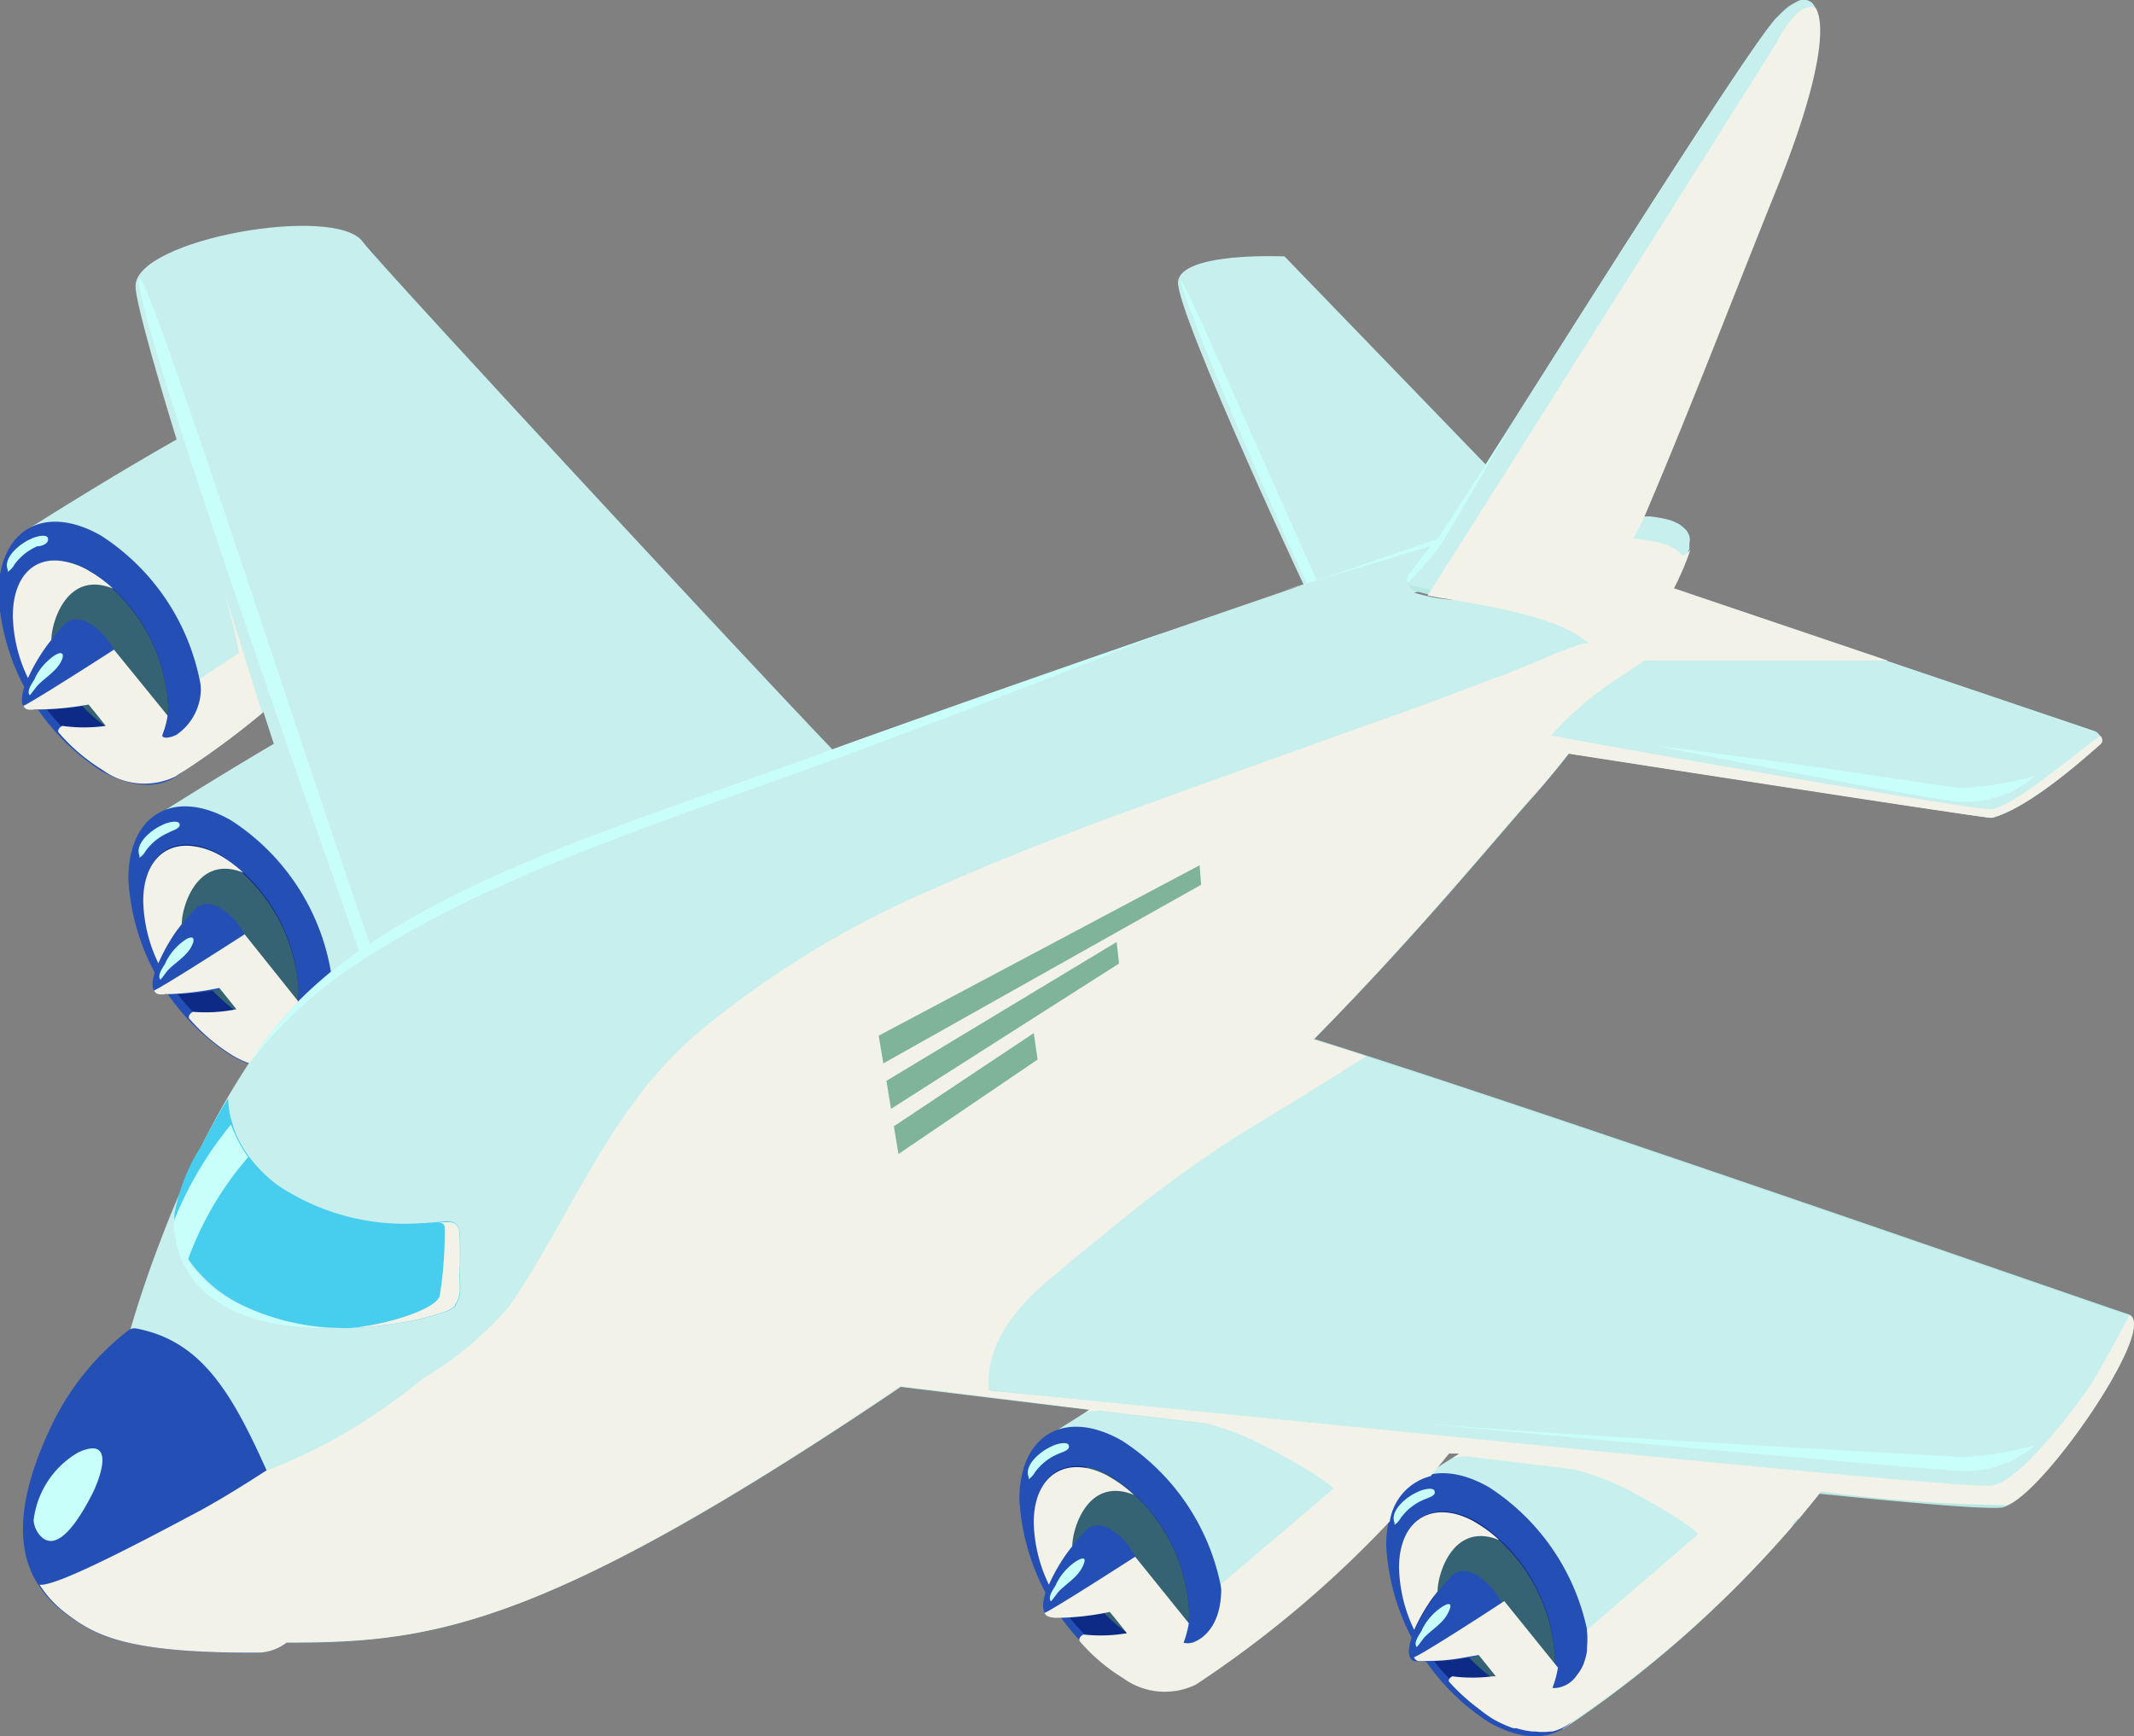 <svg xmlns="http://www.w3.org/2000/svg" viewBox="0 0 83.13 67.65"><rect x="0" y="0" width="83.13" height="67.65" fill="#808080" stroke="none"/><defs><style>.cls-1{isolation:isolate;}.cls-2{fill:#c6efed;}.cls-3{fill:#244fb5;}.cls-4{fill:#0d2b86;}.cls-5{fill:#366373;}.cls-6{fill:#b7e8e4;}.cls-7{fill:#47cded;}.cls-8{fill:#f2f2e9;mix-blend-mode:multiply;}.cls-9{mix-blend-mode:soft-light;}.cls-10{fill:#c9fffb;}.cls-11{fill:#7fb39a;}</style></defs><title>i1</title><g class="cls-1"><g id="Слой_2" data-name="Слой 2"><g id="Layer_3" data-name="Layer 3"><path class="cls-2" d="M57.44,55.16a41.33,41.33,0,0,1-10.85,10.4l-.49-.83-5.25-8.8L42.32,55c4.17-2.58,10.24-6.13,13.14-6.34h.17a2.56,2.56,0,0,1,.81.12C58.68,49.5,58.45,53.48,57.44,55.16Z"/><path class="cls-3" d="M47.71,63c0,2.53-1.78,3.56-4,2.29a8.77,8.77,0,0,1-4-6.87c0-2.53,1.78-3.56,4-2.29A8.77,8.77,0,0,1,47.71,63Z"/><path class="cls-4" d="M46.32,62.77a3.19,3.19,0,0,1-.13.95c-.38,1.21-1.53,1.59-2.9.8a6.68,6.68,0,0,1-3-5.24c0-1.57.89-2.39,2.13-2.11a3.1,3.1,0,0,1,.89.36A6.69,6.69,0,0,1,46.32,62.77Z"/><path class="cls-5" d="M46.32,62.77a3.19,3.19,0,0,1-.13.95,1.76,1.76,0,0,1-2.13,0A6,6,0,0,1,41.37,59a1.77,1.77,0,0,1,1-1.85,3.1,3.1,0,0,1,.89.36A6.69,6.69,0,0,1,46.32,62.77Z"/><path class="cls-3" d="M43.3,59.6a1.26,1.26,0,0,0-.36-.15.65.65,0,0,0-.62.15h0c-1.24,1.28-2.1,3.12-1.48,3.34A10.76,10.76,0,0,0,44,62.59h0a.65.65,0,0,0,.47-.47,1.29,1.29,0,0,0,.05-.38A2.72,2.72,0,0,0,43.3,59.6Z"/><path class="cls-2" d="M20.77,24.48c-3.27.23-10.55,4.7-14.62,7.26l5.74,9.63A41.42,41.42,0,0,0,22.75,31C23.88,29.07,24,24.25,20.77,24.48Z"/><path class="cls-3" d="M13,38.83c0,2.53-1.78,3.56-4,2.29a8.77,8.77,0,0,1-4-6.87c0-2.53,1.78-3.56,4-2.29A8.77,8.77,0,0,1,13,38.83Z"/><path class="cls-4" d="M11.63,38.56a3.19,3.19,0,0,1-.13.95c-.38,1.21-1.53,1.59-2.9.8a6.68,6.68,0,0,1-3-5.24c0-1.57.89-2.39,2.13-2.11a3.1,3.1,0,0,1,.89.36A6.69,6.69,0,0,1,11.63,38.56Z"/><path class="cls-5" d="M11.63,38.56a3.19,3.19,0,0,1-.13.95,1.76,1.76,0,0,1-2.13,0,6,6,0,0,1-2.69-4.68,1.77,1.77,0,0,1,1-1.85,3.1,3.1,0,0,1,.89.36A6.69,6.69,0,0,1,11.63,38.56Z"/><path class="cls-3" d="M8.61,35.39a1.25,1.25,0,0,0-.36-.15.65.65,0,0,0-.62.15h0c-1.24,1.28-2.1,3.12-1.48,3.34a10.76,10.76,0,0,0,3.17-.36h0a.65.65,0,0,0,.47-.47,1.29,1.29,0,0,0,.05-.38A2.72,2.72,0,0,0,8.61,35.39Z"/><path class="cls-2" d="M17.67,19.89a39,39,0,0,1-7.4,7.85h0l0,0a34,34,0,0,1-3.42,2.5l-.38-.64-5.36-9c4.07-2.56,11.35-7,14.62-7.26S18.8,18,17.67,19.89Z"/><path class="cls-3" d="M7.94,27.74c0,2.53-1.78,3.56-4,2.29a8.77,8.77,0,0,1-4-6.87c0-2.53,1.78-3.56,4-2.29A8.77,8.77,0,0,1,7.94,27.74Z"/><path class="cls-4" d="M6.55,27.47a3.19,3.19,0,0,1-.13.95c-.38,1.21-1.53,1.59-2.9.8A6.68,6.68,0,0,1,.5,24c0-1.57.89-2.39,2.13-2.11a3.09,3.09,0,0,1,.89.36A6.69,6.69,0,0,1,6.55,27.47Z"/><path class="cls-5" d="M6.55,27.47a3.19,3.19,0,0,1-.13.95,1.76,1.76,0,0,1-2.13,0,6,6,0,0,1-2.69-4.68,1.77,1.77,0,0,1,1-1.85,3.09,3.09,0,0,1,.89.36A6.69,6.69,0,0,1,6.55,27.47Z"/><path class="cls-3" d="M3.52,24.3a1.25,1.25,0,0,0-.36-.15.65.65,0,0,0-.62.15h0C1.3,25.59.44,27.42,1.06,27.64a10.76,10.76,0,0,0,3.17-.36h0a.65.65,0,0,0,.47-.47,1.3,1.3,0,0,0,.05-.38A2.72,2.72,0,0,0,3.52,24.3Z"/><path class="cls-2" d="M71.7,57c-.14.23-.32.5-.55.81l-.45.59-.72.88h0l-.28.32a43.79,43.79,0,0,1-8.61,7.63l0,0-.21.14L58,62.67,55.1,57.73l1.47-.92.18-.11.48-.3h0c4.12-2.54,9.72-5.74,12.48-5.93C73,50.24,72.83,55.06,71.7,57Z"/><path class="cls-3" d="M62,64.81c0,2.53-1.78,3.56-4,2.29a8.77,8.77,0,0,1-4-6.87c0-2.53,1.78-3.56,4-2.29A8.77,8.77,0,0,1,62,64.81Z"/><path class="cls-4" d="M60.57,64.54a3.19,3.19,0,0,1-.13.95c-.38,1.21-1.53,1.59-2.9.8a6.68,6.68,0,0,1-3-5.24c0-1.57.89-2.39,2.13-2.11a3.1,3.1,0,0,1,.89.36A6.69,6.69,0,0,1,60.57,64.54Z"/><path class="cls-5" d="M60.57,64.54a3.19,3.19,0,0,1-.13.95,1.76,1.76,0,0,1-2.13,0,6,6,0,0,1-2.69-4.68,1.77,1.77,0,0,1,1-1.85,3.1,3.1,0,0,1,.89.36A6.69,6.69,0,0,1,60.57,64.54Z"/><path class="cls-3" d="M57.55,61.38a1.25,1.25,0,0,0-.36-.15.65.65,0,0,0-.62.15h0c-1.24,1.28-2.1,3.12-1.48,3.34a10.76,10.76,0,0,0,3.17-.36h0a.65.65,0,0,0,.47-.47,1.29,1.29,0,0,0,.05-.38A2.72,2.72,0,0,0,57.55,61.38Z"/><path class="cls-2" d="M51.46,24.18c-.16-.21-5.65-12-5.57-13.19s4.15-1,4.15-1L61,21.33Z"/><path class="cls-6" d="M69.16,7.24c-1.58,3.93-3.42,8.75-5.25,13l-.33.64,0,0-.19.35L63,22a52.46,52.46,0,0,1-5.14,1.26,5.9,5.9,0,0,1-2.22-.1l-.47-.12a.48.48,0,0,1-.21-.77A16.47,16.47,0,0,0,56,21C57.1,19.43,67.52,2.64,69.16.74L69.4.5A1.69,1.69,0,0,1,70,.07a.49.49,0,0,1,.62.08l.06.09C71.08.93,70.81,3.14,69.16,7.24Z"/><path class="cls-2" d="M69.16,7.24c-1.58,3.93-3.42,8.75-5.25,13l-.33.64,0,0a3.77,3.77,0,0,1-1.82,1.15,39.53,39.53,0,0,1-4.05,1,5.9,5.9,0,0,1-2.22-.1L55,22.81a.34.34,0,0,1-.18-.11.44.44,0,0,1,.11-.39A16.47,16.47,0,0,0,56,21C57.1,19.43,67.52,2.64,69.16.74L69.4.5A4.86,4.86,0,0,1,70,.07a.49.49,0,0,1,.62.08l.06.09C71.08.93,70.81,3.14,69.16,7.24Z"/><path class="cls-2" d="M14.14,9.43c.51.74,18.91,20.58,19.5,21s-19.26,9.72-19.26,9.72-9.08-26.89-9.1-29C5.26,9.32,13.09,7.94,14.14,9.43Z"/><path class="cls-2" d="M65.81,21.17a.38.38,0,0,1,0,.1s0,.08,0,.11,0,0,0,0a35.22,35.22,0,0,1-6,9.56c-3.15,3.52-11.54,14.25-25.25,23.45S16.61,64,11.06,64L7.37,58.37,4.5,54a43.06,43.06,0,0,1,1.7-5.53,41.8,41.8,0,0,1,1.74-4,29.55,29.55,0,0,1,2.27-3.8C14.27,35,23.11,32.59,32,29.35S56,21,56,21a16.47,16.47,0,0,1-1.1,1.33.47.47,0,0,0,.21.77l.47.12a5.9,5.9,0,0,0,2.22.1A52.46,52.46,0,0,0,63,22l.4-.76.19-.35.35-.67.05-.1h.28a5.62,5.62,0,0,1,.57.09,3,3,0,0,1,.32.09l.15.07.12.06.16.13.1.1a.68.68,0,0,1,.13.27A.58.58,0,0,1,65.81,21.17Z"/><path class="cls-6" d="M78.37,58.56a1.19,1.19,0,0,1-.32.16c-1.54.47-45.46-5-47-5.18s-2.57.11-.52-2.31c6.29-7.4,14.9-11.69,16.18-11.94a1.15,1.15,0,0,1,.33,0h0c3.84.73,34.71,11.55,35.87,11.91S80.13,57.45,78.37,58.56Z"/><path class="cls-2" d="M78.37,58.56C72.6,58.4,33.48,53.48,32,53.36s-2.57.1-.52-2.31A47.14,47.14,0,0,1,47,39.32h0c3.84.73,34.71,11.55,35.87,11.91S80.13,57.45,78.37,58.56Z"/><path class="cls-3" d="M10.09,64.4c-4.95,0-6.31-.6-7.47-1.49a4.14,4.14,0,0,1-1.11-1.14c-.74-1.11-1.08-3,.56-6.36A10.33,10.33,0,0,1,5,51.83a.41.41,0,0,1,.32-.07c2.49.48,3.68,2.42,5.08,5.56C11.82,60.62,12.86,64.06,10.09,64.4Z"/><path class="cls-7" d="M17.76,50.82l0,.05a1.35,1.35,0,0,1-.36.22,10,10,0,0,1-2.1.49,10.29,10.29,0,0,1-1.52.15,5.61,5.61,0,0,1-.73,0,9,9,0,0,1-3.71-.93,5.4,5.4,0,0,1-2-1.74,3.05,3.05,0,0,1-.54-1.5,1.49,1.49,0,0,1,0-.29,7.34,7.34,0,0,1,1.09-2.7c.3-.59.62-1.19,1-1.78a3.1,3.1,0,0,0,.17,1,2.28,2.28,0,0,0,.12.36,4.59,4.59,0,0,0,.53.93,5.9,5.9,0,0,0,1.07,1.07,8.88,8.88,0,0,0,5.69,1.5h.1l.82-.07c.35,0,.49.13.52.48a14.91,14.91,0,0,1,0,1.51C17.92,50,18,50.5,17.76,50.82Z"/><path class="cls-7" d="M17.13,46.79h0Z"/><path class="cls-6" d="M81.81,29c-.62.54-2.76,2.47-4.2,2.86l-.08,0c-.21,0-19.2-2.93-19.2-2.93-.6-.13.57-1.37.73-1.52a21,21,0,0,1,4.08-2.58,7.21,7.21,0,0,0,2-1.91l.25.08,8.09,2.74,8.13,2.75a.41.41,0,0,1,.2.19C81.88,28.78,81.89,28.9,81.81,29Z"/><path class="cls-2" d="M81.81,29c-.62.54-2.76,2.47-4.2,2.86-2.15-.28-19-2.91-19-2.91-.6-.13.57-1.37.73-1.52a21,21,0,0,1,4.08-2.58A6.85,6.85,0,0,0,65.38,23l8.09,2.74,8.13,2.75a.41.41,0,0,1,.2.19C81.88,28.78,81.89,28.9,81.81,29Z"/><path class="cls-6" d="M25.37,53.14a.56.56,0,0,1-.27-.06.32.32,0,0,1-.17-.29c0-.89-.5-4.53-.69-5.89h0c-.19-1.1,1.63-2.4,2.94-2.89.88-.34,1.47-.28,1.63.15a29.42,29.42,0,0,1,.56,6.44c0,.87-2.88,2.47-3.94,2.53ZM28.16,44a2.61,2.61,0,0,0-.9.2c-1.21.46-2.9,1.68-2.76,2.59h0c.16,1.15.66,5,.67,5.94a.07.07,0,0,0,0,.07.45.45,0,0,0,.22,0c1.07-.07,3.69-1.67,3.7-2.27a28.6,28.6,0,0,0-.54-6.35C28.54,44.13,28.39,44.05,28.16,44Z"/><path class="cls-6" d="M25.56,47.83c.06.87.69,1.27,1.41.89a2.57,2.57,0,0,0,1.22-2.26c-.05-.87-.68-1.26-1.42-.89A2.53,2.53,0,0,0,25.56,47.83Z"/><path class="cls-7" d="M25.78,47.72c0,.72.57,1.05,1.18.74a2.13,2.13,0,0,0,1-1.87c0-.72-.57-1.05-1.18-.74A2.1,2.1,0,0,0,25.78,47.72Z"/><path class="cls-8" d="M13.75,51.73a10.3,10.3,0,0,0,1.52-.15,10,10,0,0,0,2.1-.49,1.34,1.34,0,0,0,.36-.22l0-.05c.27-.32.16-.85.17-1.21a14.94,14.94,0,0,0,0-1.51c0-.35-.16-.52-.52-.48l-.45,0c.18,0,.35,0,.39.16a15.19,15.19,0,0,1-.19,2.7C17,51,15.14,51.59,13.75,51.73Z"/><path class="cls-8" d="M3.45,27.45c.17.2.67.83.67.83a6,6,0,0,1-1.69,0s-.19.08-.16.24A7.22,7.22,0,0,0,4,30a2.76,2.76,0,0,0,2.84.25L7,30.14a31.48,31.48,0,0,0,3.21-2.36l0,0h0L8.61,22.63a27.13,27.13,0,0,1,.7,2.81l-1.52,1a2.18,2.18,0,0,1-.92,2.19c-.32.16-.59.13-.54,0a3.84,3.84,0,0,0,.2-.75L4.44,25.31s-3.1,2-3.53,2.19a.26.26,0,0,0,.15.14.84.84,0,0,0,.3,0h.19A11.76,11.76,0,0,0,3.45,27.45Z"/><path class="cls-8" d="M2,24.93H2c0-.67.6-2.73,2.4-2a4.93,4.93,0,0,0-.88-.66,2.91,2.91,0,0,0-.89-.37C1.39,21.59.5,22.41.5,24a5.85,5.85,0,0,0,.59,2.42A7,7,0,0,1,2,24.93Z"/><path class="cls-8" d="M82.95,51.24v0c-.31.6-1,1.87-1.45,2.63-.66,1-2.86,3.88-3.88,4C77.1,58,66.79,57,56.88,56L43,54.62h0l-4.48-.45c-.16-1.85,1.15-3.33,2.46-4.41.59-.49,1.18-1,1.79-1.47a51.15,51.15,0,0,1,5.6-4.14c1.65-1,3.29-2,4.85-3-.73-.24-1.42-.46-2.06-.65,4.17-4.24,7-7.77,8.59-9.52.46-.52.92-1.06,1.34-1.62,5.26.82,16.31,2.53,16.47,2.5,1.44-.34,3.65-2.33,4.28-2.88.08-.07.07-.19,0-.3s-3.39,2.83-4.31,2.85c-.77,0-12.36-2-16-2.67l-1.11-.2a12.94,12.94,0,0,1,2.9-2.42l.73-.5h9.5l-8.34-2.82a10.75,10.75,0,0,0,.64-1.5s0,0,0,0a1.65,1.65,0,0,1-.3.24c-.37-.45-.92-.56-1.86-.68h-.06l.35-.67c1.83-4.27,3.67-9.09,5.25-13,1.65-4.1,1.92-6.31,1.5-7C70,0,69.21,1.66,69.21,1.66S58.29,19,55.61,23.2h0c1.14.24,4.86.65,6.15,1.77a.53.53,0,0,1,.12.1H61.7c-.59.14-2.53,1-2.82,1.11l-.63.23-2.65,1L49,29.77l-5.29,1.91c-2.52.93-5,1.9-7.45,3l-.13.05a37.5,37.5,0,0,0-9.08,5.62c-3.29,2.86-4.8,7-7.2,10.53a13.58,13.58,0,0,1-3.38,2.83A23.2,23.2,0,0,1,12.6,56.3c-.63.3-1.42.71-2.24,1h0c-.65.42-1.56,1-2.52,1.53-2.55,1.36-5.68,3-6.3,2.91A4.29,4.29,0,0,0,2.63,62.9c1.16.89,2.52,1.51,7.46,1.49a1.94,1.94,0,0,0,1.1-.41c5.49,0,9.68-.43,23.28-9.56l.59-.41,3.4.41,4,.5-.18.11a2.74,2.74,0,0,1,.54-.07h0l4.17.5h0a10.1,10.1,0,0,1,2.21.84C51.76,57.65,51.94,58,51.94,58l-4.37,3.72c.06,1.53-.65,2.11-1.1,2.27-.23.07-.4,0-.36,0a3.84,3.84,0,0,0,.2-.75l-2.09-2.59s-3.1,2-3.53,2.19a.26.26,0,0,0,.15.14,1.09,1.09,0,0,0,.3.05h0a10.1,10.1,0,0,0,2.09-.23c.17.2.67.83.67.83a6,6,0,0,1-1.69.05s-.2.08-.16.25a7.2,7.2,0,0,0,1.7,1.45,2.76,2.76,0,0,0,2.84.25l.21-.14a42.43,42.43,0,0,0,7.34-6.22,2.15,2.15,0,0,1,1.59-1.76l.72-.88.41,0-.11.07-.18.11a2.74,2.74,0,0,1,.54-.07h0l4.17.5h0a10.1,10.1,0,0,1,2.21.84c2.48,1.34,2.66,1.69,2.66,1.69L61.82,63.5h0a3.83,3.83,0,0,1,0,.7l0,.13a2.61,2.61,0,0,1-.14.52v0a1.86,1.86,0,0,1-.21.36l-.06.08a1.11,1.11,0,0,1-.92.48h0s0,0,0-.05h0a3.84,3.84,0,0,0,.2-.75l-2.09-2.59h0l-.08.05-.35.23c-.75.49-2.31,1.49-2.91,1.82h0l-.18.09h0a.26.26,0,0,0,.15.14h0a1.19,1.19,0,0,0,.28,0h0a7.68,7.68,0,0,0,1.56-.14l.53-.09c.17.2.67.83.67.83l-.14,0a6,6,0,0,1-1.55,0h0a.34.34,0,0,0-.09.06.23.23,0,0,0-.05.07h0a.19.19,0,0,0,0,.07s0,0,0,0h0a7.74,7.74,0,0,0,1.16,1.06,5.87,5.87,0,0,0,.54.39,4.52,4.52,0,0,0,.81.37l.12,0a3.18,3.18,0,0,0,.64.13h.1a2.32,2.32,0,0,0,.58,0l.08,0a1.93,1.93,0,0,0,.52-.21h0l.21-.14,0,0a43.79,43.79,0,0,0,8.61-7.63.35.35,0,0,1,.28-.32h0l.72-.88.13-.17a58.67,58.67,0,0,0,7.22.53C79.58,58.25,84.09,51.71,82.95,51.24Z"/><path class="cls-8" d="M41.77,60.24h0c0-.67.6-2.73,2.4-2a4.93,4.93,0,0,0-.88-.66,2.91,2.91,0,0,0-.89-.37c-1.24-.27-2.13.55-2.13,2.11a5.85,5.85,0,0,0,.59,2.42A7,7,0,0,1,41.77,60.24Z"/><path class="cls-8" d="M56,62h0c0-.67.6-2.73,2.4-2a4.93,4.93,0,0,0-.88-.66,2.91,2.91,0,0,0-.89-.37c-1.24-.27-2.13.55-2.13,2.11a5.85,5.85,0,0,0,.59,2.42A7,7,0,0,1,56,62Z"/><path class="cls-8" d="M7.52,39.42s-.19.08-.16.25a7.41,7.41,0,0,0,1.7,1.45,3.87,3.87,0,0,0,.66.31l.49-.72a13.5,13.5,0,0,1,1.39-1.65.17.17,0,0,0,0-.07L9.53,36.4s-3.1,2-3.53,2.19a.26.26,0,0,0,.15.14.84.84,0,0,0,.3,0h.19a11.76,11.76,0,0,0,1.9-.24c.17.2.67.83.67.83A6,6,0,0,1,7.52,39.42Z"/><path class="cls-8" d="M7.08,36c0-.67.6-2.73,2.4-2a4.93,4.93,0,0,0-.88-.66A2.91,2.91,0,0,0,7.71,33c-1.24-.27-2.13.55-2.13,2.11a5.85,5.85,0,0,0,.59,2.42A7,7,0,0,1,7.08,36Z"/><g class="cls-9"><path class="cls-10" d="M41.93,60.82a2.27,2.27,0,0,0-.78.88c0,.08-.38.49-.21.69.1-.11.19-.25.29-.37.29-.31.72-.55.92-.94S42.24,60.64,41.93,60.82Z"/><path class="cls-10" d="M41.64,56.35c0-.24-.54-.08-.67,0-.37.15-1.09.7-.9,1.19a.23.23,0,0,1,0,.09.77.77,0,0,0,.24-.26,2.11,2.11,0,0,1,.9-.72C41.33,56.59,41.67,56.51,41.64,56.35Z"/><path class="cls-10" d="M7.46,36.87c.15-.28.09-.45-.22-.27a2.27,2.27,0,0,0-.78.88c0,.08-.38.49-.21.69.1-.11.19-.25.29-.37C6.83,37.5,7.26,37.26,7.46,36.87Z"/><path class="cls-10" d="M7,32.14c0-.24-.54-.08-.67,0-.37.15-1.09.7-.9,1.19a.23.23,0,0,1,0,.09.77.77,0,0,0,.24-.26,2.11,2.11,0,0,1,.9-.72C6.64,32.38,7,32.3,7,32.14Z"/><path class="cls-10" d="M2.37,25.79c.15-.28.09-.45-.22-.27a2.27,2.27,0,0,0-.78.88c0,.08-.38.49-.21.69.1-.11.19-.25.29-.37C1.74,26.41,2.17,26.17,2.37,25.79Z"/><path class="cls-10" d="M1.87,21c0-.24-.54-.08-.67,0-.37.15-1.09.7-.9,1.19a.23.23,0,0,1,0,.09A.77.77,0,0,0,.56,22a2.11,2.11,0,0,1,.9-.72C1.55,21.29,1.9,21.21,1.87,21Z"/><path class="cls-10" d="M56.18,62.6a2.27,2.27,0,0,0-.78.88c0,.08-.38.49-.21.69.1-.11.19-.25.29-.37.29-.31.72-.55.92-.94S56.49,62.41,56.18,62.6Z"/><path class="cls-10" d="M55.89,58.13c0-.24-.54-.08-.67,0-.37.15-1.09.7-.9,1.19a.23.23,0,0,1,0,.09.76.76,0,0,0,.24-.26,2.11,2.11,0,0,1,.9-.72C55.58,58.37,55.92,58.29,55.89,58.13Z"/><path class="cls-10" d="M14.41,36.77c-2.62-7.48-9-27.33-9-25.84,0,1.69,6.16,19.26,8.58,26.12a15.89,15.89,0,0,0-3.78,3.66l-.54.79a16.61,16.61,0,0,1,4.45-4.09,4.32,4.32,0,0,1,.42-.27c4.82-3.07,11.54-5.22,17.85-7.51,3.62-1.32,8.51-3.21,13-5C41,26.17,35.92,27.94,32,29.35,25.5,31.72,19,33.67,14.41,36.77Z"/><path class="cls-10" d="M7.13,48.76c.06.11.12.22.19.32a12.71,12.71,0,0,1,2.35-4,4.61,4.61,0,0,1-.53-.93A2.27,2.27,0,0,1,9,43.81a14.21,14.21,0,0,0-2.23,3.77s0,0,0,.07,0-.07,0-.1c0,1.63,1,4.17,5.92,4.19C12.7,51.74,8.45,51.46,7.13,48.76Z"/><path class="cls-10" d="M3.06,56.58a3.53,3.53,0,0,0-1.75,2.65,1,1,0,0,0,.2.53c.76,1,1.79-1,2.05-1.49C3.91,57.6,4.52,55.92,3.06,56.58Z"/><path class="cls-10" d="M54.85,22.43s-.09.22,0,.27a16.59,16.59,0,0,0,1.29-1.49l2.7-4.59L56,21l-4.7,1.61C48.41,16.21,45.83,10.19,46,11s2.37,6.18,4.91,11.75L50,23l.9-.27.41-.12,4.41-1.33Z"/><path class="cls-10" d="M76.38,56.77C75.59,56.7,62,56,55.15,55.44c4.69.43,20.47,1.87,21.34,1.87a4.12,4.12,0,0,0,2.79-1A13.38,13.38,0,0,1,76.38,56.77Z"/><path class="cls-10" d="M55.15,55.44l-1.31-.12Z"/><path class="cls-10" d="M79.27,30.24a13.38,13.38,0,0,1-2.9.46c-.84-.08-5.54-.87-11.91-1.65,0,0,11,2.19,12,2.19A4.12,4.12,0,0,0,79.27,30.24Z"/></g><polygon class="cls-11" points="46.79 34.47 34.41 41.43 34.23 40.35 46.73 33.71 46.79 34.47"/><polygon class="cls-11" points="43.59 37.54 34.71 43.2 34.53 42.11 43.5 36.7 43.59 37.54"/><polygon class="cls-11" points="40.42 41.28 35 44.96 34.82 43.88 40.27 40.25 40.42 41.28"/></g></g></g></svg>